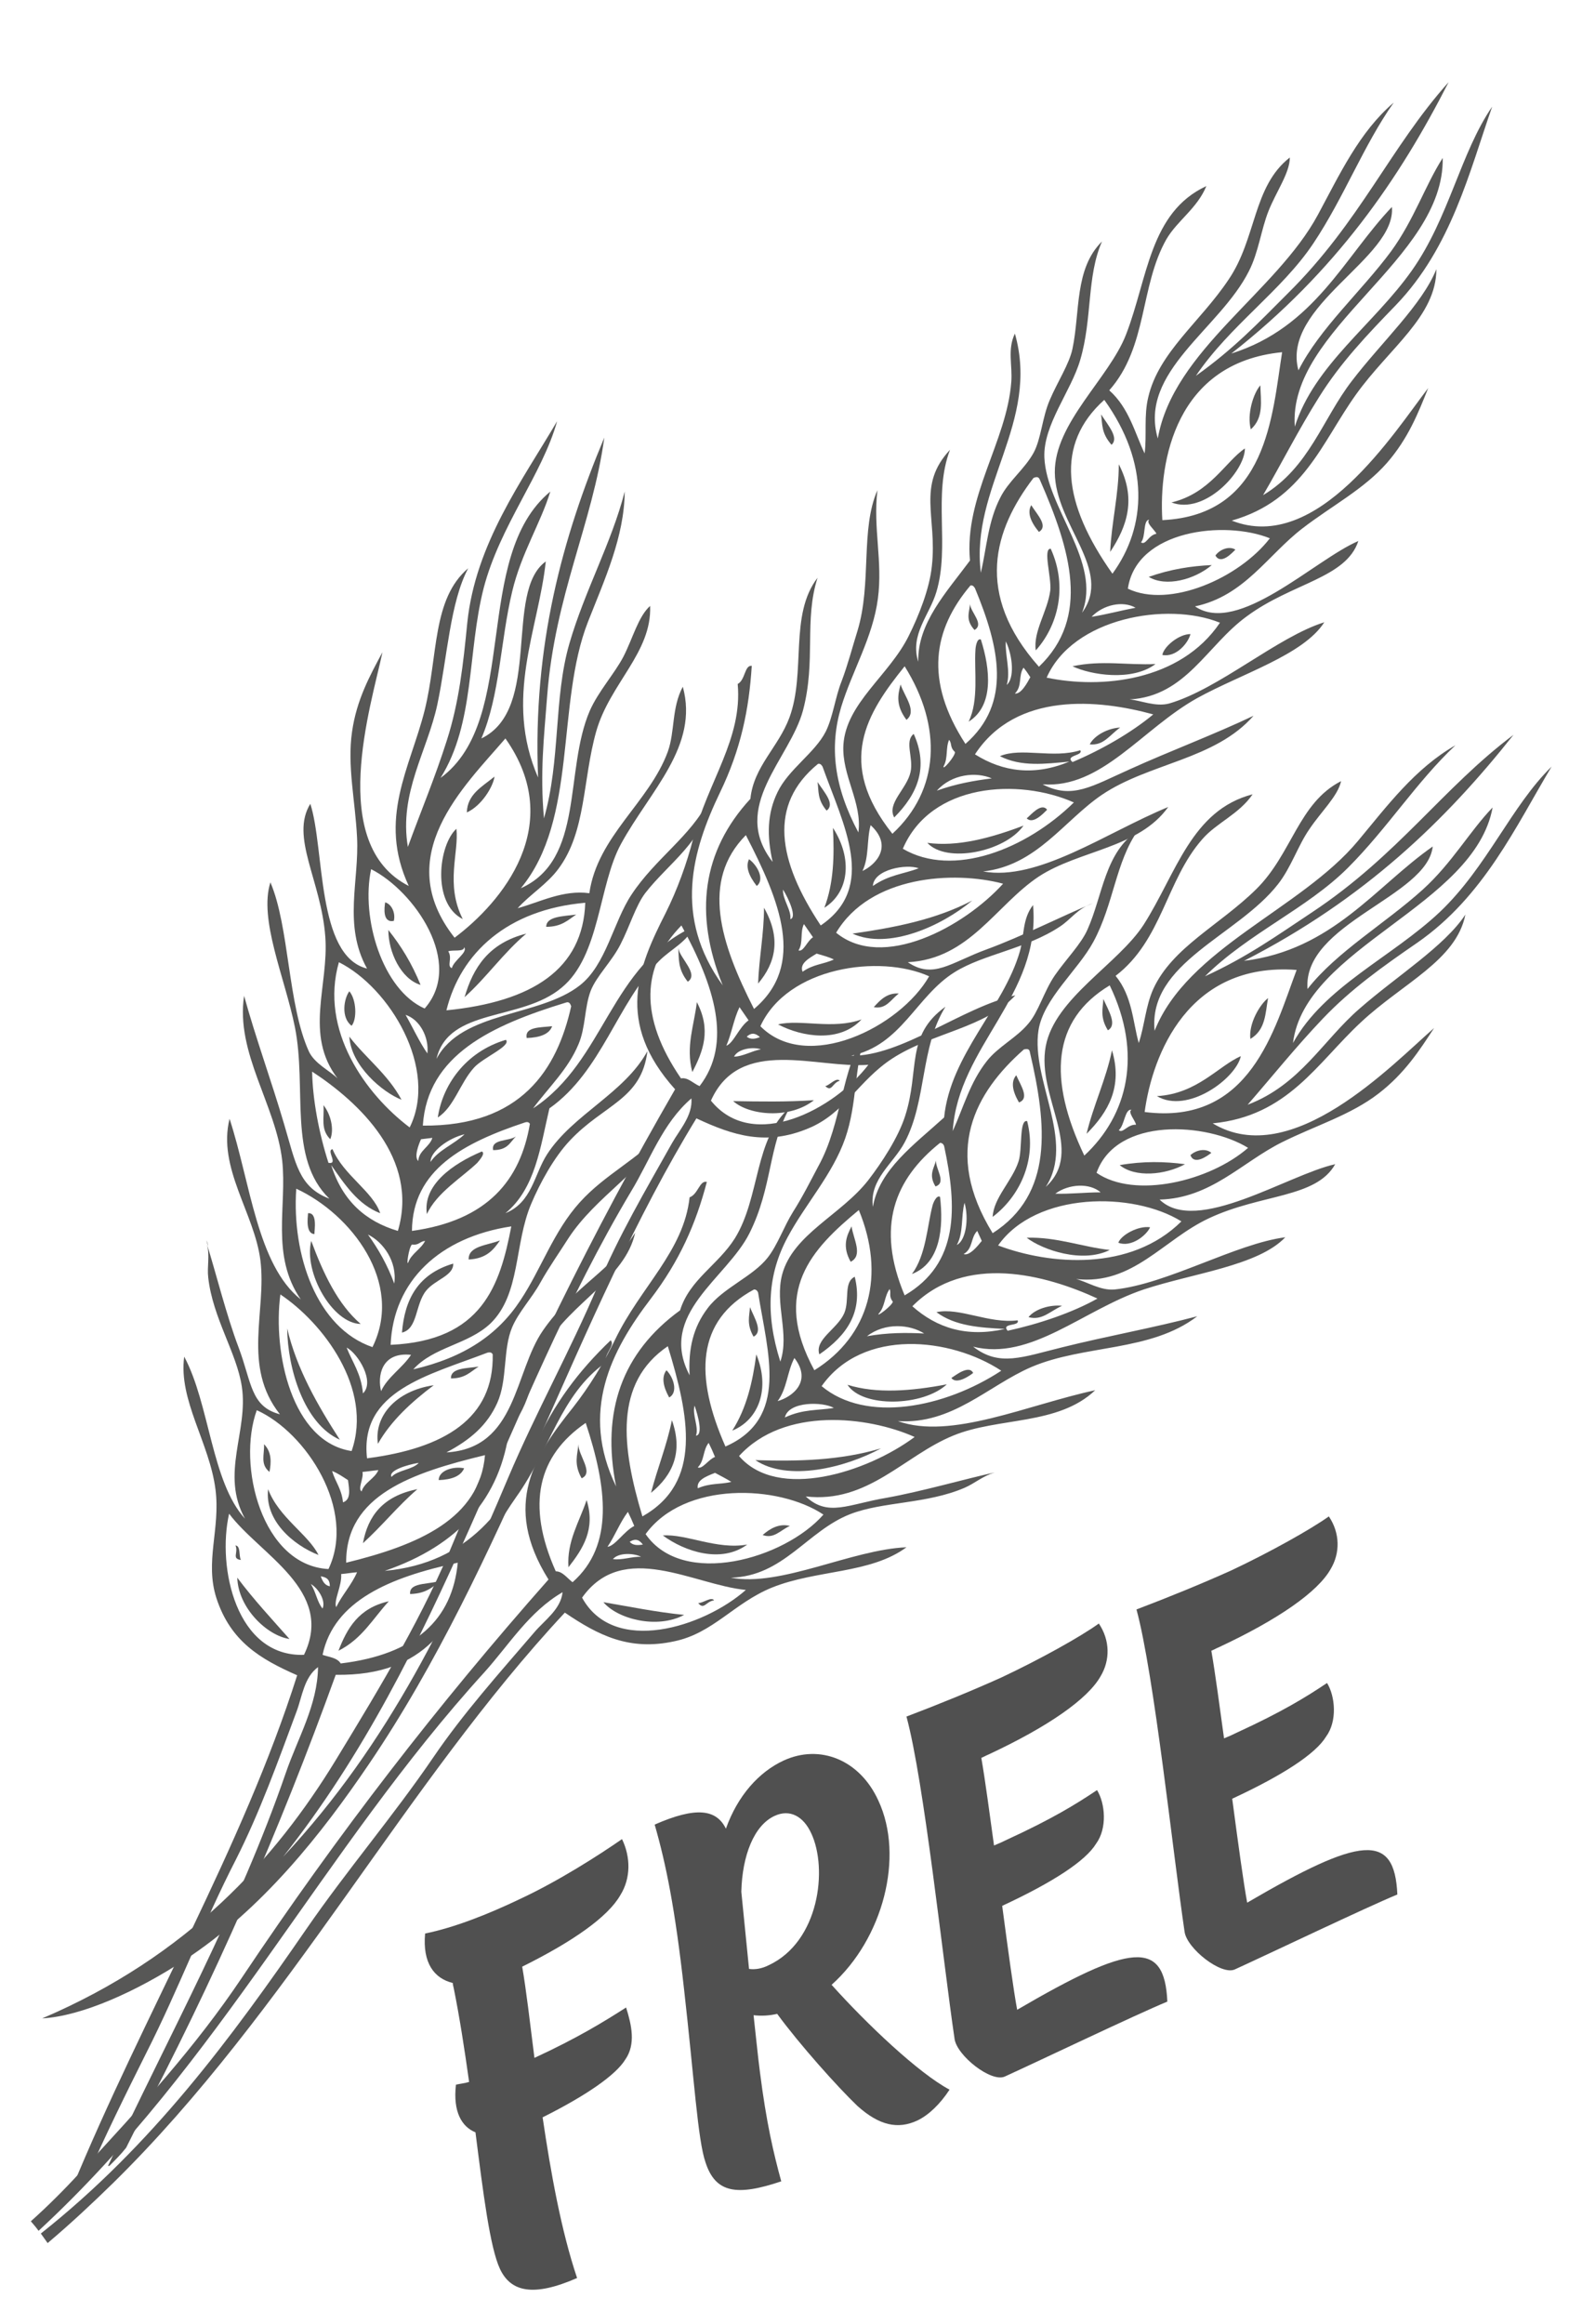 <?xml version="1.0" encoding="utf-8"?>
<!-- Generator: Adobe Illustrator 23.0.1, SVG Export Plug-In . SVG Version: 6.00 Build 0)  -->
<svg version="1.1" id="Ebene_1" xmlns="http://www.w3.org/2000/svg" xmlns:xlink="http://www.w3.org/1999/xlink" x="0px" y="0px"
	 viewBox="0 0 348.7 512.1" style="enable-background:new 0 0 348.7 512.1;" xml:space="preserve">
<style type="text/css">
	.st0{fill:#575756;}
	.st1{fill-rule:evenodd;clip-rule:evenodd;fill:#575756;}
	.st2{fill:#505050;}
</style>
<g>
	<g>
		<path class="st0" d="M45.9,274.5c-0.1-0.4-0.2-0.8-0.4-1.2C45.6,273.7,45.7,274.1,45.9,274.5z"/>
		<g>
			<path class="st1" d="M100.6,182.6c0.6,5.2-2.5,12.2,1.4,19.9C95.1,199,96.7,186.1,100.6,182.6z"/>
			<path class="st1" d="M84.9,198.8c1.6,0.5,2.3,2.6,1.9,4.1C84.3,203.4,84.7,200,84.9,198.8z"/>
			<path class="st1" d="M85.6,204.9c2.8,3.5,5.2,7.4,7.1,12.1C88.4,215.7,85.6,209.8,85.6,204.9z"/>
			<path class="st1" d="M127,201.5c-1.8,1.2-3.2,2.7-6.6,2.7C120.4,201.9,124,201.9,127,201.5z"/>
			<path class="st1" d="M116,205.7c-5.1,4.3-8.7,9.6-13.6,14C104.3,213.2,107.7,207.8,116,205.7z"/>
			<path class="st1" d="M77,218.4c1.6,1.9,1.7,6.2,0.5,7.6C75.1,224.2,75.8,220,77,218.4z"/>
			<path class="st1" d="M77,228.4c3.7,4.8,8.5,8.3,11.5,13.9C84.4,240.7,77.4,234.9,77,228.4z"/>
			<path class="st1" d="M121.7,226.1c-0.6,1.7-2.6,2.5-5.6,2.6C115.6,226.2,119.1,226.4,121.7,226.1z"/>
			<path class="st1" d="M71.3,243.5c1.6,2,2.4,5.3,1.5,7.5C70.6,248.8,71.5,246.3,71.3,243.5z"/>
			<path class="st1" d="M106.2,253.7c0.9,0.4-0.6,2-1,2.5c-3.2,3.1-9,6.6-11.1,11.3C93.1,261.1,99.8,256.4,106.2,253.7z"/>
			<path class="st1" d="M67.9,267.3c2.1-0.2,1.4,3.7,1.4,4.6C67.4,271.8,67.8,268.5,67.9,267.3z"/>
			<path class="st1" d="M68.6,273.4c2.7,7.3,5.9,14,10.9,18.3C73.3,291.6,66.9,280.4,68.6,273.4z"/>
			<path class="st1" d="M63.3,292.7c2.1,8.9,6.7,16.9,11.6,24.5C67,313.7,63.4,301.5,63.3,292.7z"/>
			<path class="st1" d="M105.5,301.1c-1.8,1.1-2.9,2.6-6.1,2.6C99.3,301.4,102.7,301.5,105.5,301.1z"/>
			<path class="st1" d="M95.6,305.2c-4.9,3.7-9.4,7.8-12.3,12.9C82.4,312,87.3,306.4,95.6,305.2z"/>
			<path class="st1" d="M58.2,318.2c1.7,1.7,1.6,4,1.2,6.1C57.3,322.6,58.3,320.5,58.2,318.2z"/>
			<path class="st1" d="M59.1,328.1c2.3,6.2,8.9,10,11.1,14.5C64.6,340.4,58.3,335,59.1,328.1z"/>
			<path class="st1" d="M102.3,323.5c-0.7,1.7-2.7,2.5-5.6,2.6C96.7,323.9,100.1,323,102.3,323.5z"/>
			<path class="st1" d="M92,328.1c-4.3,3.7-7.8,8.1-12,11.9C81.1,334,84.4,329.6,92,328.1z"/>
			<path class="st1" d="M51.9,340.5c1.2,0.1,0.7,2.3,1.2,3.2C51,343.4,52.6,342.1,51.9,340.5z"/>
			<path class="st1" d="M52.3,347.6c3.6,4.8,7.6,9.1,11.5,13.5C58.9,360.4,52.5,354.3,52.3,347.6z"/>
			<path class="st1" d="M85.7,352.8c-3.5,3.8-5.9,8.3-11.1,10.9C76.5,358.8,79,354.3,85.7,352.8z"/>
			<path class="st0" d="M15.8,482.3c0.3,0.3,0.5,0.5,0.7,0.8c0.8-1.1,1.6-2.1,2.5-3c4.1-9.4,8.7-18.7,13.3-27.9
				c7.1-14,12.5-28.5,19.7-42.5c5.3-10.5,9.2-21.4,13.4-32.7c1.2-3.2,1.6-7.4,4.7-9.7c-0.1,8.4-4.5,15.7-7.1,23.3
				c-10.4,30.2-25.8,57.9-39.2,86.6c0.1,0,0.2,0,0.3,0c1.3-1.3,2.6-2.6,3.7-4c0.6-1.2,1.2-2.4,1.8-3.6C47.4,436,61.6,403.3,74,369
				c20.1,0.3,26-11.6,31.1-23.8c2.3-5.3,5.4-10.7,8.7-15.4c7.5-10.5,9.7-22.5,19.7-29.6c-0.4-1.9,2.2-3.8,1.1-4.9
				c-7,6.7-12.5,13.9-16.8,23.5c-5.8,13.1-14.3,25.6-33,27.3c16.3-5.6,25.6-16,27.5-31.5c5-5.2,4.7-12.1,8.1-18.2
				c5.3-9.3,17.4-14.7,19.6-24.8c-5.2,8.3-13.8,12.1-20.3,21.5c-6.4,9.2-5.7,26-21.3,26.9c5.3-2.8,9-6,11.2-10.9
				c2.3-5.1,1.2-11.8,3.3-16.7c1.4-3.3,4.4-6.5,6.2-9.8c1.9-3.4,4.3-6.8,6.2-9.8c6-9.2,16.7-15,20.9-23.5
				c-5.7,6.2-12.8,9.4-18.4,15.6c-5.8,6.4-8.5,14.7-13.1,21.6c-5,7.6-12.4,12.6-23.6,15.2c4.5-5,12-5.4,17-10.1
				c6.7-6.5,5.2-17.5,9-26.4c1.9-4.5,5-10.2,8.5-13.9c7.5-8,15.8-9,17.1-19.7c-5.1,9.3-16.4,13.9-22.1,22.7
				c-2.9,4.5-3.3,10.6-9.2,13c6.6-5.4,7.7-14.6,9.7-23.1c11.6-8.2,14.9-23.2,24.2-32.5c2.6-2.6,6.1-4.1,7.7-7.6
				c-18.7,8.6-19.5,29.6-35.5,40.1c3.5-4.7,7.7-8.6,10-14.1c1.6-3.7,1.3-8.1,2.7-11.8c1.3-3.3,4.7-6.5,6.6-10.3
				c2-3.9,3.3-8.4,5.4-11.2c5.1-6.6,13.3-11.8,13.9-20.3c-3.7,7.6-11.7,12.7-16.9,20.6c-4,6-5.6,15.5-11.4,20
				c-8.9,7-26,5.6-31.6,16.2c2.7-11.4,18.7-8.2,27.6-15.7c8.5-7,8.1-22.6,13.1-31.7c6.4-11.7,17.2-21.5,13.6-34.6
				c-2.5,4.7-1.7,9.8-3.3,14.3c-4.1,11.2-15.5,18.6-17.3,31.2c-5.8-0.8-11,2-15.8,3.3c2.8-3.1,6.5-5.3,9-8.7
				c6.1-8.2,5.3-19.5,8.3-30.2c3-10.6,12.3-17.4,11.9-27.7c-2.6,2.3-3.8,7.1-5.9,11.2c-2,3.8-5.5,7.6-7.4,11.9
				c-5.7,13.2-1.1,32.8-15.2,39.1c12.6-15.2,7.7-40.6,14.8-58.7c3.7-9.4,8-18.7,8.1-28.7c-2.9,11.3-8.8,21.8-12.2,33.5
				c-3.5,12.1-1.9,25.6-5.6,38.5c-0.9-10.1,0-17.8,0.7-26.9c1.7-22.3,10-38,12.6-57c-9.2,22-15.8,45.8-14.6,74.9
				c-7.6-17.5,0.1-32.6,1.7-47.6c-9.3,6.7-0.7,32.5-14.2,39c4.1-9.5,4.2-21.6,6.8-32.4c2-8.4,6.3-15.1,8.4-22
				c-17.4,14.4-6.6,50.2-24.2,63.1c7.6-12.1,5.9-27.7,9.5-41.8c3.6-13.8,12.9-25,16.2-36.8c-7.7,13.1-18,27-19.8,44.4
				c-0.9,9.1-1.8,17.5-4.5,25.9c-2.6,8.2-5.8,15.8-8.6,23.5c-2-11.9,4.3-21.1,6.5-31.4c2.2-10.4,2.8-22.5,6.8-30
				c-8,6.8-6.6,19.2-9.6,31.3c-3.2,12.7-10.4,23.9-3.5,38.7c-18.1-9.2-8.3-39.7-5.8-51.5c-2.8,5.2-5.7,10.5-6.7,17.5
				c-1.1,7.5,0.7,15.2,1.1,23.3c0.5,9.6-3.1,19.3,2.2,28.9c-11.2-2.8-9.3-26.4-12.5-36.3c-4.5,7.3,2.4,16.9,3.3,29.3
				c0.8,10.8-4.7,21.5,2.7,31.2c-1.7-1.7-5-3.2-6.3-5.9c-4.7-10.3-4.3-27.5-8.5-37.3c-2.6,8.2,3.2,21,5.4,31.9
				c2.7,13.5-1.6,28.9,7.6,37.8c-6.8-2.6-7.4-7.8-10-16.5c-2.7-9.2-6.3-19.1-8.8-28.2c-1.9,12.6,7,24,8.4,36.3
				c1.1,10-2.6,20.9,4.1,30.6c-9.6-7.6-11.1-25.7-15.7-39.8c-2.7,10.8,5.5,20.8,6.8,31.2c1.4,11.2-4.1,23.3,4.3,33.9
				c-6.5-1.7-6.2-7-9.1-14.7c-2.7-7.1-5.1-16.8-7-22.8c0.7,2.6,0,4.9,0.3,7.4c1,8.9,6.3,16.6,7.4,24c1.5,9.8-4.8,19.2,0.7,29.1
				c-7.4-8.1-7.8-25.3-13.4-35.7c-1.3,9.6,5.6,19,6.9,29.3c1.1,8.7-2.4,15.8,0.2,23.9c3.1,9.5,9.6,13.4,17.8,17
				C53.5,407,31.7,443.7,15.8,482.3z M106.9,320.6c-1.2,14-14.6,19.8-30.6,23.7C76.2,329.4,90.8,324.5,106.9,320.6z M75.2,346.8
				c1.2-0.1,2.3-0.3,3.5-0.4c-1.2,2.8-3.3,5-4.6,7.7C73.5,352.6,75.4,349.4,75.2,346.8z M70.7,347.3c1.1,0.2,2,0.5,2,2.2
				C71.6,349.3,71.1,348.4,70.7,347.3z M86.3,325.4c-0.8-1.4,3.5-2.7,6-3.1C91,323.8,87.6,323.9,86.3,325.4z M107.5,298
				c0.6-0.1,0.9,0,1.1,0.4c0.3,14.1-10.6,20.7-27.7,22.9C79.2,306.4,94.5,303,107.5,298z M84,306.5c-0.8-3.1-0.1-8.7,6.6-8
				C88.7,301.4,85.4,303.4,84,306.5z M86.1,296.3c0.6-14.1,10.8-23.7,26.6-26.1C110.2,283.2,106.3,295.4,86.1,296.3z M90.8,274.2
				c1.6,0.2,1.7-0.7,2.9-0.8c-0.9,1.8-3,2.8-3.7,4.7C89.5,279.2,90.1,274.8,90.8,274.2z M124.7,220.9c0.8-0.3,1,0.3,1.2,0.8
				c-3.1,13.9-11,26.5-32.7,26.3C94.2,232.4,108.4,225.9,124.7,220.9z M102.4,249.9c-2.3,2.2-5.8,3.5-7.5,6.1
				C94.8,253.8,98.7,250.8,102.4,249.9z M129,198.9c-0.5,14.6-11.6,21.8-30.6,23.7C101.5,210,111.8,200.4,129,198.9z M111.4,162.7
				c13.5,19.1-0.8,36.1-11.2,43.9C86,188.6,102.3,173.3,111.4,162.7z M102.3,208.7c0.9,1.1-2.3,2.9-2.7,4.6
				c-1.2-0.4,0.2-2.2-0.8-3.7C99.8,209.2,102.3,209.8,102.3,208.7z M81.8,191.5c9.5,4.8,20.6,20.7,11.8,30.7
				C84.3,218.1,79.5,202.3,81.8,191.5z M89.4,223.6c3.1,1,5.2,4.9,4.8,8.5C92.4,229.5,91,226.4,89.4,223.6z M74.7,212
				c11.2,5.6,22,23.5,15.6,36.4C80.6,241.1,70.4,227,74.7,212z M92.8,251c0.8-0.1,1.7-0.2,2.5-0.3c-0.6,2-3,2.8-3.1,5.1
				C91.2,254.9,92.3,252.1,92.8,251z M115.7,247.3c0.6-0.2,0.9,0,1.1,0.3c-2.1,12.4-9.3,21.3-26,23.6
				C90.9,257.7,102.2,251.8,115.7,247.3z M83.8,267.3c-1.6-4.8-8.1-8.4-10.5-14.1c-1.5,0.2,1.4,3.4-0.9,3c-2.1-6.5-3.5-14-3.6-20.1
				c10.4,6.8,23.6,19.2,18.9,35.1c-7.1-2.1-12.2-6.6-14.7-14.5C76,261,78.9,265.4,83.8,267.3z M81.1,272c3.3,1.6,6.5,5.9,5.8,10.8
				C85.4,278.7,83.4,275.2,81.1,272z M65.3,261.9c12.1,5.6,23.8,20.7,16.8,34.9C69.8,292.6,64.3,276.5,65.3,261.9z M76.4,296.9
				c2.5,1.3,6.3,7.5,3.6,10.1C79.6,302.6,77.7,300.2,76.4,296.9z M61.8,285.2c9.3,6.2,20.5,20.7,15.7,34.5
				C64.3,317.7,60.1,298,61.8,285.2z M79.9,324.3c1.2-0.1,2.3-0.3,3.5-0.4c-0.8,1.9-3.1,2.7-3.7,4.7C78.8,328,80.2,325.7,79.9,324.3
				z M73.2,324.1c1.3,0.5,2.4,1.3,3.5,2c0.3,2.1,0.7,4.3-1.1,4.9C75.3,328,73.9,326.5,73.2,324.1z M56.6,310.7
				c10.9,4.9,22,22,15.8,35C57.7,344.9,52.2,322.8,56.6,310.7z M68.5,349c1.5,0.8,3.4,3.6,2.6,5.4C69.9,353,69.6,350.6,68.5,349z
				 M100.9,344.3c-1.2,12.5-9.3,20.2-25.8,22.2c-0.8-1.3-2.6-1.4-4-1.9C73.6,352.7,85.9,347.5,100.9,344.3z M50.5,333.5
				c6.7,9,23.4,16.9,16.5,31.1C52.1,365.1,47.8,345.4,50.5,333.5z"/>
			<path class="st1" d="M109,171.1c-0.3,2.2-2.8,6.4-6.1,7.9C103,175,106.3,173.3,109,171.1z"/>
			<path class="st1" d="M96.5,246.2c1-6.9,5.9-14.4,15-17.1c1.3,1.3-5,3.9-7,6.1C101.4,238.6,100.1,243.9,96.5,246.2z"/>
			<path class="st1" d="M108.7,253.4c-0.5-2.5,3.4-1.9,5-3C112.4,251.7,111.9,253.4,108.7,253.4z"/>
			<path class="st1" d="M103.3,277.5c-0.1-3,4.1-3.1,6.9-4.2C108.8,275.3,107.3,277.3,103.3,277.5z"/>
			<path class="st1" d="M99.9,278.4c0.1,2.7-4,3.5-6,6c-2.4,3-1.8,8.4-5.3,9.2C89.2,286.3,92.1,280.7,99.9,278.4z"/>
			<path class="st1" d="M97.5,348c-1.9,1.4-3.3,3.1-7.1,3.2C90.1,348.3,95.5,349.3,97.5,348z"/>
		</g>
	</g>
	<g>
		<path class="st0" d="M198,323.8c0.4-0.1,0.8-0.2,1.2-0.3C198.8,323.6,198.4,323.7,198,323.8z"/>
		<g>
			<path class="st1" d="M273.5,232.7c-4.9,2.1-9.6,8.3-18.5,8.8C261.7,245.5,272.4,237.7,273.5,232.7z"/>
			<path class="st1" d="M267,254c-1.3-1.1-3.4-0.6-4.6,0.5C263.2,256.8,266.1,254.7,267,254z"/>
			<path class="st1" d="M261.2,256.5c-4.5-0.6-9.2-0.7-14.4,0.2C250.2,259.5,256.8,258.9,261.2,256.5z"/>
			<path class="st1" d="M243.2,220.1c-0.1,2.1-0.8,4,1,6.9C246.3,225.8,244.4,222.8,243.2,220.1z"/>
			<path class="st1" d="M245.1,231.4c-1.3,6.4-4.1,12.1-5.6,18.4C244.3,245,247.5,239.4,245.1,231.4z"/>
			<path class="st1" d="M253.5,270.4c-2.6-0.4-6.4,1.7-7,3.4C249.3,274.9,252.7,272.2,253.5,270.4z"/>
			<path class="st1" d="M244.6,275.4c-6.2-0.7-11.7-2.9-18.3-2.7C229.8,275.4,238.6,278.4,244.6,275.4z"/>
			<path class="st1" d="M224,236.9c-1.2,1.4-0.9,3.4,0.6,6C227,242,225,239.2,224,236.9z"/>
			<path class="st1" d="M234.1,287.7c-2.6-0.3-6,0.7-7.4,2.5C229.7,291,231.4,288.9,234.1,287.7z"/>
			<path class="st1" d="M207.2,263.7c-0.8-0.5-1.6,1.5-1.7,2.1c-1.1,4.2-1.4,10.8-4.5,14.9C207.3,278.3,208,270.4,207.2,263.7z"/>
			<path class="st1" d="M214.5,302.5c-0.9-1.9-4,0.6-4.8,1.1C210.8,305.1,213.6,303.2,214.5,302.5z"/>
			<path class="st1" d="M208.7,305c-7.9,1.5-15.5,2.1-21.9,0.1C190.1,310.2,203.4,309.9,208.7,305z"/>
			<path class="st1" d="M194.2,319.1c-9,2.7-18.5,2.9-27.7,2.6C173.6,326.5,186.3,323.4,194.2,319.1z"/>
			<path class="st1" d="M165.3,288c-0.1,2-0.8,3.7,0.8,6.5C168.2,293.4,166.4,290.6,165.3,288z"/>
			<path class="st1" d="M166.7,298.4c-0.8,6-2.1,11.8-5.3,16.8C167.3,312.8,169.8,305.9,166.7,298.4z"/>
			<path class="st1" d="M174.1,336.2c-2.4-0.6-4.4,0.6-6,2C170.6,339.1,171.9,337.2,174.1,336.2z"/>
			<path class="st1" d="M164.7,340.3c-6.7,1.2-13.5-2.4-18.6-2C151,341.9,159,344.5,164.7,340.3z"/>
			<path class="st1" d="M146.9,301.9c-1.1,1.4-0.8,3.5,0.6,6C149.5,306.8,148.5,303.5,146.9,301.9z"/>
			<path class="st1" d="M148.1,312.9c-1.1,5.5-3.2,10.6-4.6,16C148.3,325,150.6,319.9,148.1,312.9z"/>
			<path class="st1" d="M157.4,352.6c-0.6-0.9-2.4,0.6-3.5,0.6C155.2,354.8,155.6,352.8,157.4,352.6z"/>
			<path class="st1" d="M150.8,355.8c-6.1-0.6-11.9-1.8-17.8-2.8C136.1,356.7,144.8,359,150.8,355.8z"/>
			<path class="st1" d="M129.3,330.5c-1.6,4.8-4.4,9.1-4,14.8C128.5,341.2,131.3,336.9,129.3,330.5z"/>
			<path class="st0" d="M8.5,491.5c40-36.9,62.6-83.9,98.3-123.1c5.4-6,9.8-13.3,17.2-17.6c-0.4,3.8-4,6.2-6.2,8.8
				c-7.9,9.2-15.7,17.9-22.3,27.6c-8.8,12.9-19,24.8-27.9,37.7C51,449,33.5,472.7,9,492.1c0.5,0.7,1,1.4,1.5,2.1
				c5.1-4.3,9.9-8.8,14.4-13.2c38.7-38,64.4-88,99.6-125.7c7.4,5,14.2,8.5,24.2,6.3c8.5-1.8,13.1-8.4,21.4-11.8
				c9.9-4,21.7-3,29.7-8.9c-12.1,0.5-27.7,8.8-38.7,6.7c11.6-0.3,16.8-10.3,26.3-14c7.2-2.8,16.8-2.2,25.2-5.8c2.3-1,4-2.6,6.7-3.4
				c-6.4,1.4-16.1,4.2-23.9,5.6c-8.4,1.4-12.9,4.3-17.8-0.3c13.7,1.6,21.7-9,32.5-13.4c9.9-4.1,23.1-2.2,31.3-10
				c-14.9,3.2-31.8,11-43.5,6.8c12,0.8,19.9-7.8,29.4-11.9c11.7-5,26.3-3.3,36.6-11.2c-9.4,2.5-20,4.4-29.6,6.8
				c-9,2.2-14,4.4-19.8-0.1c12.7,3.2,24.2-8.1,37.6-12.6c10.9-3.6,25.2-5.2,31.2-11.5c-10.9,1.4-26,10.3-37.6,11.5
				c-3.1,0.3-6.1-1.7-8.5-2.3c12.5,1.4,19.2-8.7,29.3-13.4c11.5-5.4,23.6-4.4,27.8-11.9c-10.4,2.3-30.6,15.7-38.7,7.8
				c11.3-0.3,18.1-8.2,26.9-12.6c7.4-3.7,15.2-6,21.4-10.8c5.7-4.4,9-9.5,12.2-14.4c-9.2,8-31.4,31.5-48.8,21
				c16.6-1.6,23-13.3,32.7-22.3c9.2-8.6,21-13.6,23-23.7c-4.6,7-15.2,13.6-23.3,20.7c-8.1,7-13.1,16.8-24.7,21.2
				c5.4-6.2,10.6-12.7,16.6-19c6.2-6.5,13.1-11.4,20.8-16.7c14.7-10.2,21.8-25.8,29.6-38.8c-8.9,8.7-14.2,22.1-24.6,32
				c-10.7,10.1-25.5,16.4-32.4,28.9c2.6-21.2,40-30.1,44-51.9c-5.1,5.3-8.9,12.2-15.4,18.1c-8.3,7.5-19,13.7-25.4,21.9
				c-1.1-14.5,26.4-20.3,27.6-31.4c-12.6,8.8-22.1,22.8-41.6,25.2c26.6-13.6,44.5-31,59.4-49.8c-15.6,11.7-25.4,26.5-44.4,39.1
				c-7.7,5.1-14.2,9.8-23.6,14.1c9.6-9.5,22.5-14.9,31.5-23.9c8.7-8.7,15.1-18.9,23.7-27c-8.9,5.1-15,13.3-21.5,21.1
				c-12.5,15-37.6,23.6-44.8,41.8c-1.5-15,18.3-20.9,27.2-32.3c2.9-3.7,4.4-8.5,6.9-12.1c2.6-3.9,6.3-7.3,7-10.6
				c-9.4,4.8-10.8,16-18.7,23.8c-8,7.9-18.5,12.8-22.7,22c-1.7,3.8-1.9,8-3.2,11.9c-1.3-4.6-1.4-10.3-5.1-14.8
				c10.3-7.9,11.1-21,19.1-30.1c3.1-3.6,8.1-5.5,11.1-9.9c-13.5,3.5-16.8,17.4-24,28.7c-5.6,8.7-19.6,16.2-21.6,26.8
				c-2.1,11.2,8.8,23,0,31c6.6-10-3.3-23.6-1.6-34.5c1.1-7,8.7-13.2,12.1-19.5c4.5-8.3,4.9-17.6,9.8-24.5
				c-7.3,4.8-7.7,14.2-11.1,21.8c-1.4,3.2-4.7,6.5-7.2,10.1c-2.4,3.5-3.6,8.1-5.9,10.7c-2.6,3.1-6.6,5-9.1,8.2
				c-3.7,4.7-5.1,10.1-7.5,15.4c1.2-18.7,19.5-29.8,17.7-49.8c-2.4,3.1-1.9,6.7-2.9,10.2c-3.6,12.5-15.3,22.7-16.7,36.6
				c-6.6,6-14.3,11.5-15.7,19.7c-0.8-6.1,4.5-9.5,7-14.2c4.9-9.2,3.4-20.9,9-29.9c-8.9,6.4-5.6,13.9-8.9,24.1
				c-1.5,4.7-5.1,10.2-8.1,14.1c-6,7.7-16.6,11.9-19,20.8c-1.7,6.5,1.7,13-0.4,19.2c-3.4-10.7-2.7-19.4,1.6-27.4
				c3.9-7.3,9.9-13.8,12.7-21.8c2.7-7.8,1.9-15.3,4.5-23.2c-5.4,7.8-5.1,19.7-10.4,29.3c-1.7,3.2-3.5,6.8-5.6,10.1
				c-2,3.2-3.4,7.3-5.6,10.1c-3.3,4.2-9.8,6.6-13.2,11.1c-3.2,4.2-4.3,8.9-4,14.8c-7.1-13.5,8.2-21.3,13.2-31.3
				c5.1-10.2,4.1-19.2,8.9-27.7c-7.9,6.9-6.5,19.7-12.1,28.8c-3.7,5.9-10,9.1-12.1,15.9c-12.8,9.3-17.4,22.3-14.1,38.8
				c-8-16.5-1.1-29.9,7.6-41.3c6.4-8.4,10-16.6,12.4-25.8c-1.6-0.4-1.9,2.7-3.8,3.4c-1.3,11.9-10.8,19.7-16.4,31.3
				c-2.5,5.2-5.7,10.4-9.3,15c-8.3,10.4-15.8,21.3-5.4,37.9c-24.4,27.6-46.3,55.9-67.5,87.6C43.1,451,31,464.2,17.5,478.8
				c-3.3,3.6-6.9,7.2-10.7,10.6C7.4,490.1,8,490.8,8.5,491.5z M201.6,316.6c-10.5,7.8-30.2,14.1-38.7,4.2
				C172.8,309.9,191.3,312,201.6,316.6z M241.9,286.1c-5.5,3.1-12.9,5.6-19.8,7.1c-1.5-1.8,2.8-0.9,2.2-2.3
				c-6.3,0.8-12.8-2.9-17.9-1.8c4.2,3.1,9.6,3.4,15.1,3.7c-8.4,1.9-15-0.2-20.4-5C212.8,276,230.6,280.9,241.9,286.1z M210.9,274.3
				c1.5-2.7,0.9-6.3,1.7-9.3C213.6,268.5,212.9,273.3,210.9,274.3z M215.4,271.2c0.3,0.7,0.7,1.5,1,2.2c-0.8,1-2.7,3.4-4,2.9
				C214.5,275.1,213.9,272.7,215.4,271.2z M275.1,252.9c-8.5,7.4-25,11.3-33.4,5.5C246.1,246,266,247.3,275.1,252.9z M246.6,249
				c1.3-1.1,1.3-4.7,2.8-4.5c-0.9,0.5,0.8,2.3,1,3.3C248.5,247.7,247.5,249.8,246.6,249z M285.8,213.7c-4.9,13-10.2,34.3-33.5,31.3
				C254,232.4,261.9,211.9,285.8,213.7z M244.6,217.1c7.3,15.1,4,28.6-5.6,37.5C231,237.8,231.8,224.8,244.6,217.1z M242.6,262.7
				c-3.3,0-6.8,0.4-10,0.3C235.6,260.8,240.2,260.6,242.6,262.7z M260.4,269.1c-11.2,11.1-29,9.6-40.4,5.3
				C228.4,262.5,249.8,262.5,260.4,269.1z M225.7,231.2c0.6-0.1,1.2-0.2,1.3,0.6c3.8,16.2,5.2,31.3-8.2,39.9
				C207.7,253.7,214.9,240.7,225.7,231.2z M207.2,251.8c0.4,0,0.7,0.2,0.9,0.7c2.9,13.5,3.3,25.9-8.7,32.9
				C193,270.2,197.2,259.8,207.2,251.8z M189.3,266.6c5.9,14.3,2.4,27.7-9.8,35.3C170,284.5,178.9,275.2,189.3,266.6z M196.8,286.8
				c-0.2,0.9-3.8,3.6-3.1,2.6c1.4-1.5,1.2-3.8,2.4-5.4C196.5,285,195.8,285.5,196.8,286.8z M203.7,293.8c-4-0.2-8.1-0.2-12.6,0.6
				C195.1,291.3,200.6,291.8,203.7,293.8z M220.7,302c-12.5,8.2-29.8,11.6-39.6,3.4C190.2,292.5,209.6,294.7,220.7,302z
				 M183.8,310.2c-3.6,0.6-6.7,0.2-10.8,2.1C173.8,308.7,181.4,308.8,183.8,310.2z M175.1,299.2c4,5.2-0.5,8.6-3.7,9.5
				C173.5,305.9,173.5,302.2,175.1,299.2z M166.2,284.1c0.4,0,0.7,0.2,0.9,0.7c2.1,13.3,6.9,27.7-7.2,33.9
				C153.1,303.3,153.4,291,166.2,284.1z M147.2,296.6c4.7,15.4,7.7,30-5.6,37.5C137,318.8,135.3,304.7,147.2,296.6z M157.6,321
				c-1.4,0.5-2.8,2.8-3.8,2.3c1.5-1.5,1.1-3.8,2.4-5.4C156.7,318.9,157.2,320,157.6,321z M161.2,326.5c-2.5,0.6-4.6,0.2-7.4,1.4
				c-0.3-1.8,1.8-2.6,3.8-3.4C158.9,325.2,160.1,325.8,161.2,326.5z M153.4,316.3c0.7-1.8-0.9-4.7-0.3-6.6
				C153.9,312,155,316.2,153.4,316.3z M181.5,333.7c-8.6,9.8-31,16.2-39.2,4.3C150.8,326.3,171.6,327.1,181.5,333.7z M164.4,350.3
				c-9.3,8.2-29.1,14.5-36.1,1.7C137.4,339.2,152.9,349.2,164.4,350.3z M133.9,340.8c1.7-2.5,2.7-5.3,4.5-7.7c0.5,1,1,2.1,1.4,3.1
				C137.5,337.4,135.6,340.6,133.9,340.8z M141.7,340.3c-1.2,0.2-2.2,0.2-2.9-0.6C140.2,338.8,141,339.4,141.7,340.3z M141.3,343
				c-1.9-0.1-4.3,0.8-6.2,0.5C136.4,342,139.8,342.2,141.3,343z M129.1,313.5c4.7,14.2,6.3,27-2.9,35.1c-1.2-0.9-2.2-2.4-3.7-2.4
				C115.9,331.4,118.6,320.7,129.1,313.5z"/>
			<path class="st1" d="M279.5,219.9c-1.8,1.4-4.3,5.6-3.9,9C279,226.9,278.9,223.2,279.5,219.9z"/>
			<path class="st1" d="M218.8,268.1c5.6-4.2,9.9-12.2,7.6-21.1c-1.8-0.4-1,6.2-1.9,8.9C223.1,260.2,219,263.9,218.8,268.1z"/>
			<path class="st1" d="M206.2,261.4c2.5-0.8,0-3.9,0.1-5.7C205.9,257.4,204.6,258.8,206.2,261.4z"/>
			<path class="st1" d="M187.5,278c2.8-1.4,0.6-5,0.2-7.8C186.6,272.3,185.6,274.6,187.5,278z"/>
			<path class="st1" d="M188.4,281.3c-2.5,1.2-1.1,5.1-2.3,8c-1.5,3.5-6.6,5.8-5.5,9.1C186.7,294.2,190.3,289,188.4,281.3z"/>
			<path class="st1" d="M127.5,318.2c-0.2,2.3-1.1,4.3,0.7,7.5C131,324.5,127.4,320.6,127.5,318.2z"/>
		</g>
	</g>
	<g>
		<path class="st0" d="M239.7,199.5c0.4-0.2,0.7-0.3,1.2-0.5C240.5,199.2,240.1,199.3,239.7,199.5z"/>
		<g>
			<path class="st1" d="M274.4,98.8c-4.3,2.9-7.7,9.9-16.2,11.9C265.5,113.5,274.4,103.9,274.4,98.8z"/>
			<path class="st1" d="M272.3,121.1c-1.4-0.9-3.5,0-4.4,1.3C269.1,124.5,271.5,121.9,272.3,121.1z"/>
			<path class="st1" d="M267.1,124.5c-4.5,0.2-9.1,0.9-13.9,2.6C257,129.4,263.3,127.7,267.1,124.5z"/>
			<path class="st1" d="M242.7,91.3c0.3,2.1,0,4.1,2.3,6.7C246.7,96.5,244.3,93.8,242.7,91.3z"/>
			<path class="st1" d="M246.6,102.3c0,6.6-1.6,12.8-1.9,19.3C248.5,115.9,250.5,109.8,246.6,102.3z"/>
			<path class="st1" d="M262.4,139.7c-2.6,0-5.9,2.8-6.2,4.6C259.2,144.9,261.9,141.7,262.4,139.7z"/>
			<path class="st1" d="M254.7,146.3c-6.1,0.3-11.9-0.9-18.3,0.5C240.4,148.7,249.5,150.2,254.7,146.3z"/>
			<path class="st1" d="M227.3,111.3c-0.9,1.6-0.2,3.6,1.7,5.9C231.1,115.9,228.7,113.5,227.3,111.3z"/>
			<path class="st1" d="M246.9,160.3c-2.6,0.1-5.7,1.7-6.7,3.7C243.3,164.3,244.5,162,246.9,160.3z"/>
			<path class="st1" d="M216.2,140.9c-0.9-0.4-1.2,1.8-1.2,2.4c-0.3,4.4,0.8,11-1.5,15.7C219.1,155.5,218.3,147.5,216.2,140.9z"/>
			<path class="st1" d="M230.8,178.4c-1.3-1.7-3.7,1.3-4.5,1.9C227.7,181.7,230,179.2,230.8,178.4z"/>
			<path class="st1" d="M225.6,181.9c-7.4,2.8-14.6,4.7-21.2,3.8C208.6,190.3,221.5,187.7,225.6,181.9z"/>
			<path class="st1" d="M214.3,198.4c-8.2,4.3-17.4,6-26.4,7.3C195.8,209.3,207.5,204.1,214.3,198.4z"/>
			<path class="st1" d="M180.2,172.3c0.3,2-0.1,3.8,2,6.3C184.1,177.2,181.8,174.7,180.2,172.3z"/>
			<path class="st1" d="M183.6,182.4c0.3,6.1,0.2,12.1-1.9,17.6C187,196.7,188.1,189.4,183.6,182.4z"/>
			<path class="st1" d="M198.1,218.9c-2.5-0.2-4.1,1.4-5.5,3C195.3,222.4,196.3,220.3,198.1,218.9z"/>
			<path class="st1" d="M189.9,224.6c-6.3,2.3-13.5-0.1-18.4,1.1C176.8,228.5,185.1,229.8,189.9,224.6z"/>
			<path class="st1" d="M165.1,189.3c-0.8,1.6-0.1,3.6,1.7,5.9C168.6,193.8,167,190.7,165.1,189.3z"/>
			<path class="st1" d="M168.4,200c0,5.7-1.1,11.1-1.3,16.7C171,212.1,172.2,206.7,168.4,200z"/>
			<path class="st1" d="M185.1,238.1c-0.8-0.8-2.2,1-3.2,1.2C183.4,240.7,183.4,238.6,185.1,238.1z"/>
			<path class="st1" d="M179.4,242.4c-6,0.4-11.9,0.3-17.8,0.2C165.2,245.8,174.1,246.6,179.4,242.4z"/>
			<path class="st1" d="M153.6,220.8c-0.6,5.1-2.5,9.8-1,15.4C155,231.6,156.8,226.9,153.6,220.8z"/>
			<path class="st1" d="M298,83.9c6.5-8.5,15.5-16.8,18.6-24.6c0,10.4-10.4,17.4-17.7,27.6c-7.6,10.6-11.6,23.3-27.4,27.8
				c18.9,7.5,35.9-19.6,43.3-29.2c-2.2,5.5-4.4,11.1-9.1,16.5c-5.1,5.8-12.1,9.4-18.6,14.4c-7.7,5.9-12.8,14.9-23.7,17.2
				c9.5,6.5,26.4-10.3,36-14.4c-2.7,8.2-14.6,9.2-24.6,16.6c-8.8,6.4-13.4,17.6-25.8,18.3c2.4,0.2,5.7,1.7,8.7,0.9
				c11-3.2,23.9-14.7,34.2-17.9c-4.6,7.2-18.2,11.3-28,16.7c-12.2,6.8-21.1,20-34.1,19c6.5,3.4,10.9,0.4,19.2-3.3
				c8.8-4,18.7-7.7,27.3-11.8c-8.5,9.7-23,10.4-33.4,17.4c-8.4,5.7-14.4,15.6-26.2,16.9c12.1,2.2,27-8.5,40.8-14.2
				c-6.5,9.1-19.6,9.5-28.5,15.3c-9.5,6.3-15.3,18.2-28.9,18.9c5.6,3.8,9.4,0.1,17.3-2.8c7.7-2.8,17.4-7.7,23.3-10.1
				c-3.2,1.1-4.6,3.4-7,5c-7.5,5-16.9,6.1-23.3,10.1c-8.5,5.3-11.7,16.1-22.8,18.4c11.1,0.2,24.5-10.7,36.2-13.3
				c-6.6,7.2-18.3,8.2-27.1,13.9c-7.4,4.8-10.5,12.1-18.5,15.4c-9.3,3.9-16.6,1.6-24.7-2.2c-26.7,43.6-42,97.8-72.2,142.3
				c-10.3,15.2-23.5,32-40.7,43.2c-10.4,6.8-22.5,12.3-31.3,12.8C41.4,431,60.7,409.6,74,387.8c10.3-16.9,19.5-32.2,26.3-48.9
				c14.4-35.2,30.2-67.2,48.5-98.9c-13.3-14.8-8.1-27-2.1-38.8c2.6-5.2,4.7-11,6.1-16.5c3.2-12.5,10.9-21.9,9.8-34
				c1.7-0.9,1.5-4.2,3.1-4c-0.6,9.6-2.4,18.4-7,27.9c-6.2,12.9-10.3,27.4,0.6,42.5c-6.4-15.8-4.5-29.6,6.1-41.1
				c0.7-7.1,6.2-11.4,8.6-17.9c3.7-10-0.1-22.6,6.2-30.8c-3,9.4-0.3,18.2-3.2,29.2c-2.9,10.8-16.2,21.2-6.7,33.4
				c-1.3-5.8-1.2-10.7,1.1-15.4c2.4-5,8.2-8.6,10.6-13.3c1.6-3.2,2.1-7.6,3.5-11.1c1.4-3.7,2.4-7.6,3.5-11.1
				c3.2-10.5,0.6-22.3,4.4-31c-1,8.3,1.2,15.7,0.1,23.9c-1.1,8.5-5.7,16-8.1,23.9c-2.6,8.7-1.6,17.5,3.8,27.6
				c0.9-6.6-3.7-12.5-3.3-19.3c0.6-9.2,10.1-15.3,14.4-24c2.2-4.4,4.6-10.4,5.1-15.4c1.2-10.8-3.4-17.7,4-25.6
				c-3.8,9.9,0,21.3-3,31.3c-1.5,5.1-5.9,9.4-4,15.4c-0.2-8.5,6.2-15.3,11.4-22.3c-1.3-14.1,8.1-26.2,9.1-39.3
				c0.3-3.7-0.9-7.2,0.8-10.7c5.6,19.6-9.9,33.9-7.5,52.7c1.3-5.7,1.6-11.4,4.3-16.6c1.8-3.6,5.3-6.2,7.3-9.8
				c1.7-3.1,1.9-7.8,3.6-11.7c1.7-4,4.3-7.9,5-11.3c1.7-8.1,0.4-17.6,6.5-23.6c-3.4,7.7-2.1,17-4.8,26.1c-2,6.9-8.2,14.3-7.9,21.5
				c0.5,11.2,12.7,23.1,8.3,34.2c6.9-9.4-5.9-19.3-6-30.9c-0.1-10.9,12-20.8,15.7-30.4c4.8-12.4,5.2-26.9,17.7-32.7
				c-2,4.9-6.4,7.6-8.8,11.7c-5.9,10.4-4.1,23.7-12.6,33.3c4.4,3.9,5.7,9.6,7.8,13.9c0.5-4.1-0.2-8.3,0.8-12.4
				c2.3-9.9,11.5-16.6,17.7-25.9c6.2-9.1,5.3-20.5,13.5-26.9c0,3.4-3,7.5-4.7,11.8c-1.6,4-2.2,9.1-4.3,13.2
				c-6.4,12.8-24.4,22.2-20.1,36.9c3.4-19.4,26.1-32.2,35.3-49.3c4.8-8.9,9.1-18.2,16.7-24.7c-6.7,9.5-10.9,20.8-17.7,31
				c-7,10.5-18.4,18.1-25.9,29.2c8.3-5.9,13.7-11.6,20.2-18.1c16-15.8,22.6-32.2,35.5-46.6c-10.8,21.2-24.8,41.7-47.9,59.8
				c18.4-5.8,24.9-21.3,35.4-32.3c1,11.3-24.5,21.7-20.6,36c4.7-9.3,13.8-17.3,20.4-26.2c5.1-7,7.5-14.5,11.4-20.6
				c0.4,22.4-34.2,37.7-32.6,59.2c4.3-13.6,17.4-22.5,25.8-34.4c8.2-11.6,10.7-25.9,17.7-36.1c-5,14.3-9,31-21.2,43.7
				c-6.4,6.6-12.2,12.7-16.9,20.2c-4.6,7.3-8.3,14.7-12.4,21.7C288.6,103,291.5,92.3,298,83.9z M282.6,77.6
				c-23.5,2.3-27.2,24.1-26.4,37C279.4,113.5,280.4,91.4,282.6,77.6z M279.9,118.6c-9.9-4-29.4-1.9-31.3,11.1
				C257.8,134.1,273.1,127.4,279.9,118.6z M243.4,88.1c-10.9,9.8-9.1,22.9,1.8,38.3C252.8,116,253.4,102,243.4,88.1z M268.9,137.2
				c-11.6-4.7-32.4-1.1-38.2,12.1C242.6,151.8,260.1,150.2,268.9,137.2z M253.3,114.5c-1.4,0.1-0.7,3.7-1.8,5
				c1.1,0.7,1.6-1.6,3.4-1.9C254.5,116.7,252.5,115.2,253.3,114.5z M250.3,133.9c-2.8-1.6-7.1-0.7-9.7,2
				C243.8,135.4,247.1,134.5,250.3,133.9z M229.2,105.7c-0.3-0.8-0.9-0.6-1.4-0.4c-8.7,11.4-13.1,25.5,1.2,41.6
				C240.4,136,236,121.2,229.2,105.7z M254.2,157.4c-12-3.3-30.2-5.1-39.3,8.8c6.2,3.9,13.1,4.8,20.8,1.6
				c-5.3,0.5-10.6,1.2-15.3-1.2c4.7-2,11.7,0.6,17.7-1.3c0.8,1.2-3.5,1.1-1.7,2.6C242.8,165.2,249.4,161.4,254.2,157.4z
				 M212.8,163.9c10.3-9,7.5-21.3,2.1-34.3c-0.3-0.5-0.6-0.7-1-0.6C205.7,138.7,203.7,149.9,212.8,163.9z M225.6,147.1
				c-1.2,1.8-0.2,4-1.9,5.7c1.4,0.2,2.8-2.5,3.4-3.6C226.6,148.4,226.1,147.7,225.6,147.1z M221.7,141.3c-0.2,3.1,1.1,6.6,0.2,9.6
				C223.6,149.5,223.3,144.7,221.7,141.3z M236.7,176.8c-12.2-5.4-31.5-4.3-37.7,10.2C210.1,193.5,226.2,187.1,236.7,176.8z
				 M218.6,171.5c-3.4-1.5-8.8-1-12.1,2.7C210.7,172.7,214.6,172,218.6,171.5z M199.4,146.8c-8.4,10.4-15.2,21.2-2.7,36.9
				C207.1,174.1,207.8,160.2,199.4,146.8z M210.5,165.7c-1.2-1.1-0.6-1.8-1.3-2.7c-0.8,1.8-0.2,4-1.2,5.8
				C207.6,170,210.5,166.7,210.5,165.7z M221.1,194.7c-10.9-2.9-29.3-1.8-36.8,10.8C194.5,213.9,212.4,204.3,221.1,194.7z
				 M202.5,191.3c-2.6-1-9.9,0.2-10.1,3.9C196,192.7,199.1,192.6,202.5,191.3z M191.9,181.8c-0.9,3.3-0.3,7-1.8,10.1
				C193.1,190.5,196.9,186.4,191.9,181.8z M180.9,203.9c12.5-8.5,5-22.1,0.4-35c-0.3-0.5-0.6-0.7-1-0.6
				C169.3,177.3,171.4,189.6,180.9,203.9z M204.8,215.1c-10.9-4.9-31.2-2.1-37.2,11C177.9,236.5,198.4,226.3,204.8,215.1z
				 M183.8,211.4c-1.2-0.6-2.5-0.9-3.8-1.3c-1.8,1.1-3.8,2.2-3.1,4C179.3,212.4,181.4,212.5,183.8,211.4z M172.6,196
				c-0.2,2,1.9,4.6,1.6,6.5C175.7,202.2,173.9,198.1,172.6,196z M164.4,184c-10,10.1-5.6,23.8,1.8,38.3
				C177.7,212.6,171.9,198.5,164.4,184z M179.2,206.5c-0.7-1-1.3-1.9-2-2.9c-0.9,1.8-0.1,4.1-1.2,5.8
				C177.1,209.8,177.9,207.3,179.2,206.5z M191.4,234.6c-11.3,0.9-28.3-6.4-34.7,7.9C166,254,184,244.3,191.4,234.6z M167.5,228.5
				c-0.8-0.7-1.7-1.2-2.9-0.1C165.4,229.1,166.5,228.9,167.5,228.5z M165,224.8c-0.7-1-1.3-1.9-2-2.9c-1.3,2.7-1.7,5.7-2.9,8.5
				C161.7,229.8,162.9,226.3,165,224.8z M150.2,203.9c-8.8,9-9.4,20.1-0.1,33.7c1.5-0.3,2.7,1.1,4.1,1.7
				C161.5,229.8,157.5,217.3,150.2,203.9z M167.7,231.2c-1.6-0.6-5-0.2-5.9,1.6C163.7,232.8,165.8,231.5,167.7,231.2z M152.4,242
				c-6.4,5.5-9.1,13.6-13.3,20.5C110.7,310.2,98.1,364,62.4,409.1C85.9,384,99.6,355,112,325.6c6.1-14.4,13.7-28,19.8-42.4
				c4.5-10.8,10.4-20.8,16.3-31.3C149.8,248.9,152.7,245.8,152.4,242z"/>
			<path class="st1" d="M277.8,84.9c-1.5,1.7-3,6.3-2.1,9.7C278.6,92,277.9,88.4,277.8,84.9z"/>
			<path class="st1" d="M228.3,143.3c4.7-5.2,7.2-13.8,3.3-22.4c-1.8-0.1,0.2,6.3-0.1,9.2C230.9,134.7,227.7,139.1,228.3,143.3z"/>
			<path class="st1" d="M214.8,138.8c2.2-1.3-0.8-3.8-1-5.7C213.7,134.9,212.7,136.5,214.8,138.8z"/>
			<path class="st1" d="M199.8,158.6c2.4-1.9-0.4-5.1-1.3-7.8C197.9,153.1,197.4,155.4,199.8,158.6z"/>
			<path class="st1" d="M201.4,161.7c-2.1,1.6,0,5.3-0.7,8.4c-0.8,3.7-5.3,6.9-3.6,10C202.3,174.9,204.7,169,201.4,161.7z"/>
			<path class="st1" d="M149.5,208.9c0.2,2.3-0.2,4.5,2.1,7.4C154.1,214.6,149.9,211.2,149.5,208.9z"/>
		</g>
	</g>
</g>
<g>
	<path class="st2" d="M136.7,417.6c-2.7,4.7-10.3,10.1-21.6,15.7c0.9,5.2,1.7,12.2,2.7,20.1c9.5-4.4,15.2-7.9,20.2-11.1
		c1.2,3.8,2.2,8.1-0.2,11.5c-2.1,3.4-8.6,7.9-18.2,12.7c1.8,12.2,4.1,25,7.6,35.4c-9.6,4.2-14.6,3.1-17-2
		c-2.2-4.7-3.7-16.7-5.4-30.1c-3-1.2-5-4.5-4.3-10.5c0.9-0.2,1.9-0.3,2.9-0.6c-1-7.1-2.1-14.3-3.4-20.7c-0.1-0.4-0.2-0.8-0.2-1.1
		c-4.1-1-6.7-4.4-6.1-10.9c6.4-1.3,13.8-4.2,20.9-7.6c8.6-4,17.6-9.8,22.5-13.2C139,409.1,139.1,413.8,136.7,417.6z"/>
	<path class="st2" d="M183.3,437.3c7.7,8.6,19.2,19.5,26,23.1c-2.1,3.2-4.6,5.6-7.1,6.8c-4.3,2-8.4,1.1-13.2-3.2
		c-4.3-4.1-12.8-13.6-17.7-20.3c-1.7,0.4-3.5,0.5-5.2,0.3c0.5,4.4,0.9,8.7,1.4,12.5c1.4,11.1,3,17.9,4.7,24.1
		c-9.8,3.3-14.5,2.6-16.7-4.2c-1.7-4.9-2.5-18.5-4.7-37.9c-2-18-4-27.8-6.5-36.5c9.1-4,13.6-3.4,15.7,0.9c2.6-7.3,7.3-12.5,12.7-15
		c8-3.7,16.8-0.2,20.9,8.8C199.4,409.1,194.6,427.2,183.3,437.3z M178.8,403.9c-1.7-3.7-4.7-5.4-8.1-3.8c-4.5,2.1-7.1,8.7-7.3,16.7
		c0.5,5,1.1,10.9,1.7,17c1.4,0.2,2.9-0.1,4.3-0.8C180.6,427.8,182.5,411.7,178.8,403.9z"/>
	<path class="st2" d="M242.2,357.7c2.5,3.7,2.5,8.1,0.4,11.6c-2.8,5-11.5,11.1-24.8,17.3c-0.5,0.2-1,0.5-1.5,0.7
		c0.9,5.2,1.8,12.1,2.8,19.3c1-0.4,1.9-0.8,2.9-1.3c9.8-4.5,15.2-7.8,19.8-10.9c1.8,2.9,2.3,8.4-0.2,11.8
		c-2.3,3.8-9.5,8.5-20.7,13.7c1.3,9.8,2.5,18.6,3.3,22.9c25-14.6,32.5-15.6,33.1-1.8c-7,2.9-27.7,12.8-35.8,16.5
		c-3,1.4-10.6-4.6-11.1-8.3c-2.6-17.6-6.7-56.6-10.6-71c7.1-2.7,14-5.5,20.9-8.6C229.2,365.6,238.2,360.6,242.2,357.7L242.2,357.7z"
		/>
	<path class="st2" d="M292.9,334.1c2.5,3.7,2.5,8.1,0.4,11.6c-2.8,5-11.5,11.1-24.8,17.3c-0.5,0.2-1,0.5-1.5,0.7
		c0.9,5.2,1.8,12.1,2.8,19.3c1-0.4,1.9-0.8,2.9-1.3c9.8-4.5,15.2-7.8,19.8-10.9c1.8,2.9,2.3,8.4-0.2,11.8
		c-2.3,3.8-9.5,8.5-20.7,13.7c1.3,9.8,2.5,18.6,3.3,22.9c25-14.6,32.5-15.6,33.1-1.8c-7,2.9-27.7,12.8-35.8,16.5
		c-3,1.4-10.6-4.6-11.1-8.3c-2.6-17.6-6.7-56.6-10.6-71c7.1-2.7,14-5.5,20.9-8.6C279.9,342,289,336.9,292.9,334.1L292.9,334.1z"/>
</g>
</svg>
